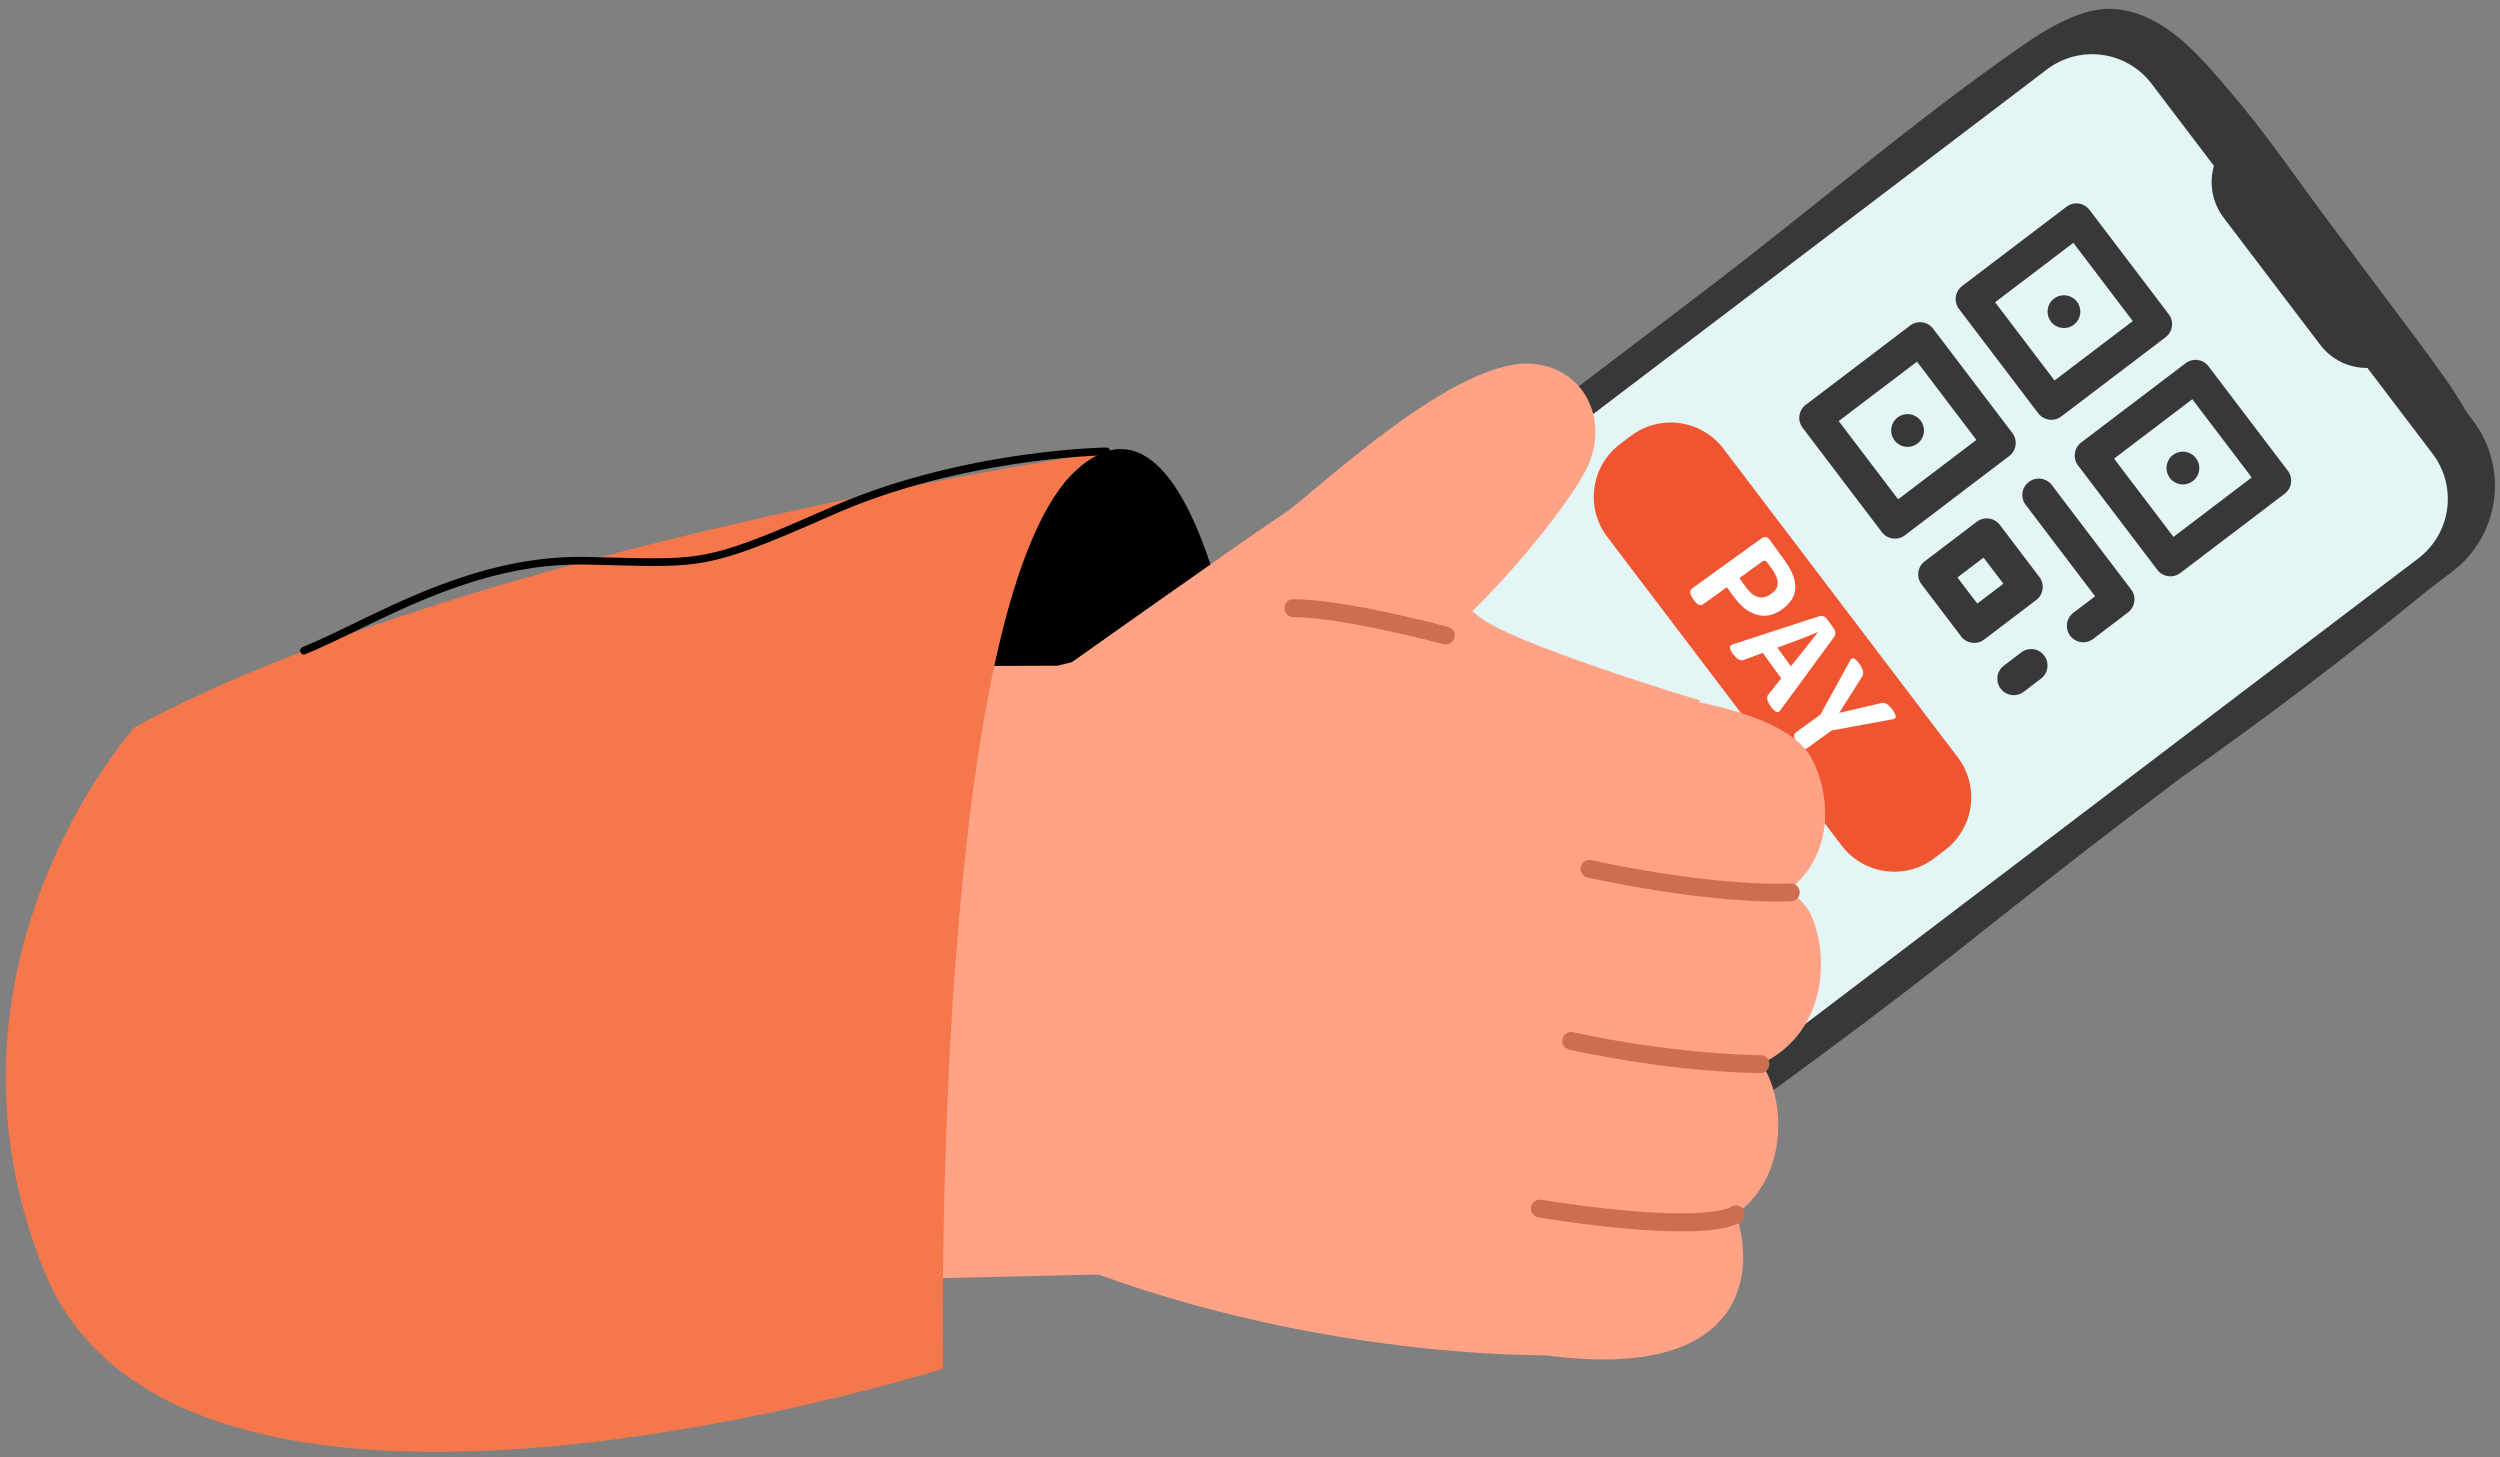 <svg width="223" height="130" viewBox="0 0 223 130" fill="none" xmlns="http://www.w3.org/2000/svg"><rect x="0" y="0" width="223" height="130" fill="#808080" stroke="none"/><g clip-path="url(#clip0_1660_2367)"><path d="M110.46 60.629s-4.73-31-16.15-16.89c-11.42 14.11-11.83 60-11.83 60l27.99-43.11h-.01z" fill="#000"/><path d="M103.159 57.27c-2.79.63-5.74 1.33-8.82 2.11l-25.2.09c-26.86 10.85-15.89 55.25-15.89 55.25l45.78-1.06 22.84-22.2c-6.58-11.18-12.28-23-18.71-34.19z" fill="#FFA285"/><path d="M98.72 40.28C92.5 42.1 88.9 55.09 86.84 70.19c-.85 6.26-1.44 12.88-1.86 19.21-1.11 17.389-.86 32.689-.86 32.689s-25.31 8.02-47.82 7.38c-14.42-.41-27.68-4.35-32.42-16.23-10.76-26.97 7.69-47.87 8.14-48.37 27.59-14.95 77.72-23.2 86.69-24.58l.01-.01z" fill="#F5784C"/><path d="M27.119 58.389c-.14 0-.27-.08-.32-.22-.07-.18.01-.38.19-.45 1.4-.57 2.96-1.32 4.6-2.12 5.6-2.71 12.59-6.07 20.69-5.92.91.02 1.74.04 2.5.06 8.02.19 8.68.21 19.31-4.48 11.66-5.14 24.48-5.34 24.61-5.34a.346.346 0 01.01.69c-.13 0-12.81.21-24.34 5.28-10.78 4.75-11.61 4.73-19.61 4.53-.76-.02-1.59-.04-2.5-.06-7.93-.16-14.84 3.17-20.37 5.85-1.66.8-3.22 1.56-4.64 2.14-.04.02-.09.03-.13.03v.01z" fill="#000"/><path d="M173.703 85.56c5.32-4.21 10.63-8.43 16.02-12.53 1.56-1.19 3.13-2.37 4.69-3.56 7.58-5.32 14.96-10.93 22.12-16.8l2.22-1.69c4.22-3.21 5.05-9.23 1.84-13.46l-.57-.75c-1.2-2.11-2.66-4.09-4.12-6.05-2.74-3.67-5.49-7.34-8.23-11.01-2.86-3.82-5.62-7.9-8.77-11.57-2.7-3.15-5.75-6.89-10.17-7.33-2.93-.29-6.22 1.78-8.51 3.38-9.72 6.76-18.73 14.57-28.16 21.73l-22.83 17.34c-3.84 2.92-7.82 5.64-11.74 8.46-3.61 2.6-7.98 5.2-10.73 8.74-1.58 2.03-2.71 3.99-2.72 6.65-.02 2.95 1.44 4.86 2.93 7.22 4.23 6.71 9.05 13.05 14.36 18.93.35.39.69.79 1 1.21l8.51 11.21c3.21 4.23 9.24 5.04 13.47 1.83 9.75-7.4 19.78-14.36 29.39-21.96v.01z" fill="#383838"/><path d="M215.712 49.81l-72.579 55.12c-.3.23-.621.43-.951.6-.12.07-.25.13-.38.18a6.647 6.647 0 01-7.99-2.05l-25.08-33.02a6.64 6.64 0 01.171-8.25c.09-.11.179-.22.279-.32.25-.27.531-.53.831-.76l72.579-55.12a6.66 6.66 0 019.321 1.27l25.079 33.02a6.658 6.658 0 01-1.27 9.32l-.01.01z" fill="#E4F5F6"/><path d="M198.475 12.66l-.6 1.15c-.94 1.8-.76 3.98.46 5.59l8.63 11.36c1 1.31 2.55 2.08 4.2 2.06l2.61-.02-15.3-20.14z" fill="#383838"/><path d="M174.634 67.555l-20.906-27.533a5.9 5.9 0 00-8.267-1.13l-.963.73a5.899 5.899 0 00-1.131 8.268l20.905 27.532a5.9 5.9 0 008.267 1.131l.964-.732a5.9 5.9 0 001.131-8.266z" fill="#F05532"/><path d="M151.055 53.47c-.34-.47-.38-.79-.12-.98l6.16-4.45c.3-.22.56-.18.78.13l1.33 1.84c1.32 1.83 1.25 3.27-.22 4.33-.76.55-1.52.71-2.28.49-.75-.22-1.41-.72-1.99-1.52l-.68-.93-2.1 1.51c-.26.19-.56.05-.89-.42h.01zm4.1-1.9l.61.84c.69.95 1.43 1.13 2.24.55.39-.28.58-.6.56-.97 0-.36-.18-.79-.54-1.29l-.4-.55c-.12-.16-.26-.19-.42-.07l-2.05 1.48v.01zm-.572 6.78c-.34-.47-.36-.76-.06-.86l7.68-2.5c.32-.11.59-.02.79.26l.57.79c.2.28.2.56 0 .83l-4.78 6.52c-.19.25-.46.13-.82-.36-.35-.49-.43-.85-.22-1.09l1.14-1.43-1.64-2.27-1.71.63c-.29.11-.61-.07-.95-.54v.02zm4.88-.92l-.92.34 1.2 1.66.62-.76c.06-.08.67-.85 1.82-2.3-.88.37-1.79.72-2.72 1.06zm.861 8.87c-.34-.47-.38-.79-.12-.98l2.17-1.57 2.69-4.89c.16-.27.41-.17.77.32.36.5.45.88.28 1.15l-2.06 3.26 3.79-.88c.3-.07.63.13.98.62s.37.76.06.82l-5.5 1.01-2.17 1.57c-.26.19-.56.05-.89-.42v-.01z" fill="#fff"/><path d="M193.453 28.03l-7.07-9.31c-.49-.64-1.4-.77-2.05-.28l-9.31 7.07c-.64.49-.77 1.4-.28 2.05l7.07 9.31c.49.64 1.4.77 2.05.28l9.31-7.07c.64-.49.77-1.4.28-2.05zm-10.19 5.91l-5.3-6.98 6.98-5.3 5.3 6.98-6.98 5.3z" fill="#383838"/><path d="M184.104 29.259a1.46 1.46 0 100-2.92 1.46 1.46 0 000 2.92zm1.26 12.261l7.07 9.31c.49.64 1.4.77 2.05.28l9.31-7.07c.64-.49.77-1.4.28-2.05l-7.07-9.31c-.49-.64-1.4-.77-2.05-.28l-9.31 7.07c-.64.49-.77 1.4-.28 2.05zm10.19-5.91l5.3 6.98-6.98 5.3-5.3-6.98 6.98-5.3zm-16.05 3.019l-7.07-9.31c-.49-.64-1.4-.77-2.05-.28l-9.31 7.07c-.64.49-.77 1.4-.28 2.05l7.07 9.31c.49.64 1.4.77 2.05.28l9.31-7.07c.64-.49.77-1.4.28-2.05zm-10.19 5.91l-5.3-6.98 6.98-5.3 5.3 6.98-6.98 5.3zm11.391.51l6.18 8.14-1.94 1.47c-.64.49-.77 1.4-.28 2.05.49.65 1.4.77 2.05.28l3.1-2.36c.64-.49.77-1.4.28-2.05l-7.07-9.31c-.49-.64-1.4-.77-2.05-.28-.65.49-.77 1.4-.28 2.05l.01.01z" fill="#383838"/><path d="M170.155 39.86a1.46 1.46 0 100-2.92 1.46 1.46 0 000 2.92zm11.758 11.609l-3.53-4.65c-.49-.64-1.4-.77-2.05-.28l-4.65 3.53c-.64.49-.77 1.4-.28 2.05l3.53 4.65c.49.64 1.4.77 2.05.28l4.65-3.53c.64-.49.77-1.4.28-2.05zm-5.54 2.37l-1.77-2.33 2.33-1.77 1.77 2.33-2.33 1.77zm18.341-10.629a1.46 1.46 0 100-2.921 1.46 1.46 0 000 2.92zm-16.252 18.22c.49.64 1.4.77 2.05.28l1.55-1.18c.64-.49.77-1.401.28-2.051-.49-.65-1.4-.77-2.05-.28l-1.55 1.18c-.64.49-.77 1.4-.28 2.05z" fill="#383838"/><path d="M132.041 81.57l19.63-19.08s-17.51-5.24-19.99-7.69c-1.37-1.35-6.39-1.39-14.06-.28 4.89 8.82 9.38 18.12 14.42 27.05z" fill="#FFA285"/><path d="M91.672 61.85s30.87-3.87 55.89.18c0 0 6.06 37.03-8.33 58.85 0 0-22.54.77-46.13-9.09l-1.43-49.94z" fill="#FFA285"/><path d="M147.56 62.03s11.72 1.08 14.06 5.66c2.97 5.8.93 15.19-12.81 13.92-13.73-1.27-1.26-19.58-1.26-19.58h.01z" fill="#FFA285"/><path d="M147.601 76.41s11.8.54 13.94 5.21c2.23 4.86 1.05 15.63-12.68 14.37-13.73-1.27-1.26-19.58-1.26-19.58z" fill="#FFA285"/><path d="M143.792 90.76s11.8.54 13.94 5.21c2.23 4.86 1.05 15.63-12.68 14.37-13.73-1.27-1.26-19.58-1.26-19.58z" fill="#FFA285"/><path d="M140.532 102.19s11.8.54 13.94 5.21c2.23 4.86 2.32 15.75-15.89 13.58-13.69-1.63 1.95-18.8 1.95-18.8v.01zm-48.86-40.34s20.19-14.32 22.79-15.99c2.6-1.68 15.47-14.24 22.46-13.39 4.35.53 6.42 4.72 4.88 8.72-1.44 3.73-11.56 15.89-16.62 18.09-5.06 2.2-33.51 2.57-33.51 2.57z" fill="#FFA285"/><path d="M151.174 79.4c-2.58-.32-5.74-.82-9.45-1.61a.297.297 0 01-.23-.35c.03-.16.19-.26.35-.23 11.69 2.5 17.81 2.1 17.87 2.09.16 0 .31.11.32.27.01.16-.11.31-.27.32-.04 0-2.96.2-8.58-.49h-.01zm-2.453 15.2c-2.51-.31-5.45-.77-8.63-1.46a.297.297 0 01-.23-.35c.04-.16.19-.26.35-.23 9.44 2.05 16.74 2.06 16.81 2.06.19 0 .3.13.3.3a.3.3 0 01-.3.3c-.05 0-3.32 0-8.31-.61l.01-.01zm-6.74 14.16c-1.4-.17-2.96-.39-4.67-.66a.309.309 0 01-.25-.34c.03-.16.16-.26.34-.25 14.88 2.34 17.22.6 17.24.58.12-.1.31-.09.41.03.11.12.1.3-.01.41-.19.18-2.06 1.57-13.06.23zM128.93 56.98h-.04c-.09-.02-9-2.41-13.52-2.43a.3.3 0 01-.3-.3c0-.17.13-.3.3-.3 4.59.02 13.3 2.35 13.67 2.45.16.04.25.21.21.36-.04.14-.18.24-.32.22z" fill="#CC6E52" stroke="#CC6E52" stroke-miterlimit="10"/></g><defs><clipPath id="clip0_1660_2367"><path fill="#fff" transform="translate(.516 .782)" d="M0 0h222.033v128.723H0z"/></clipPath></defs></svg>